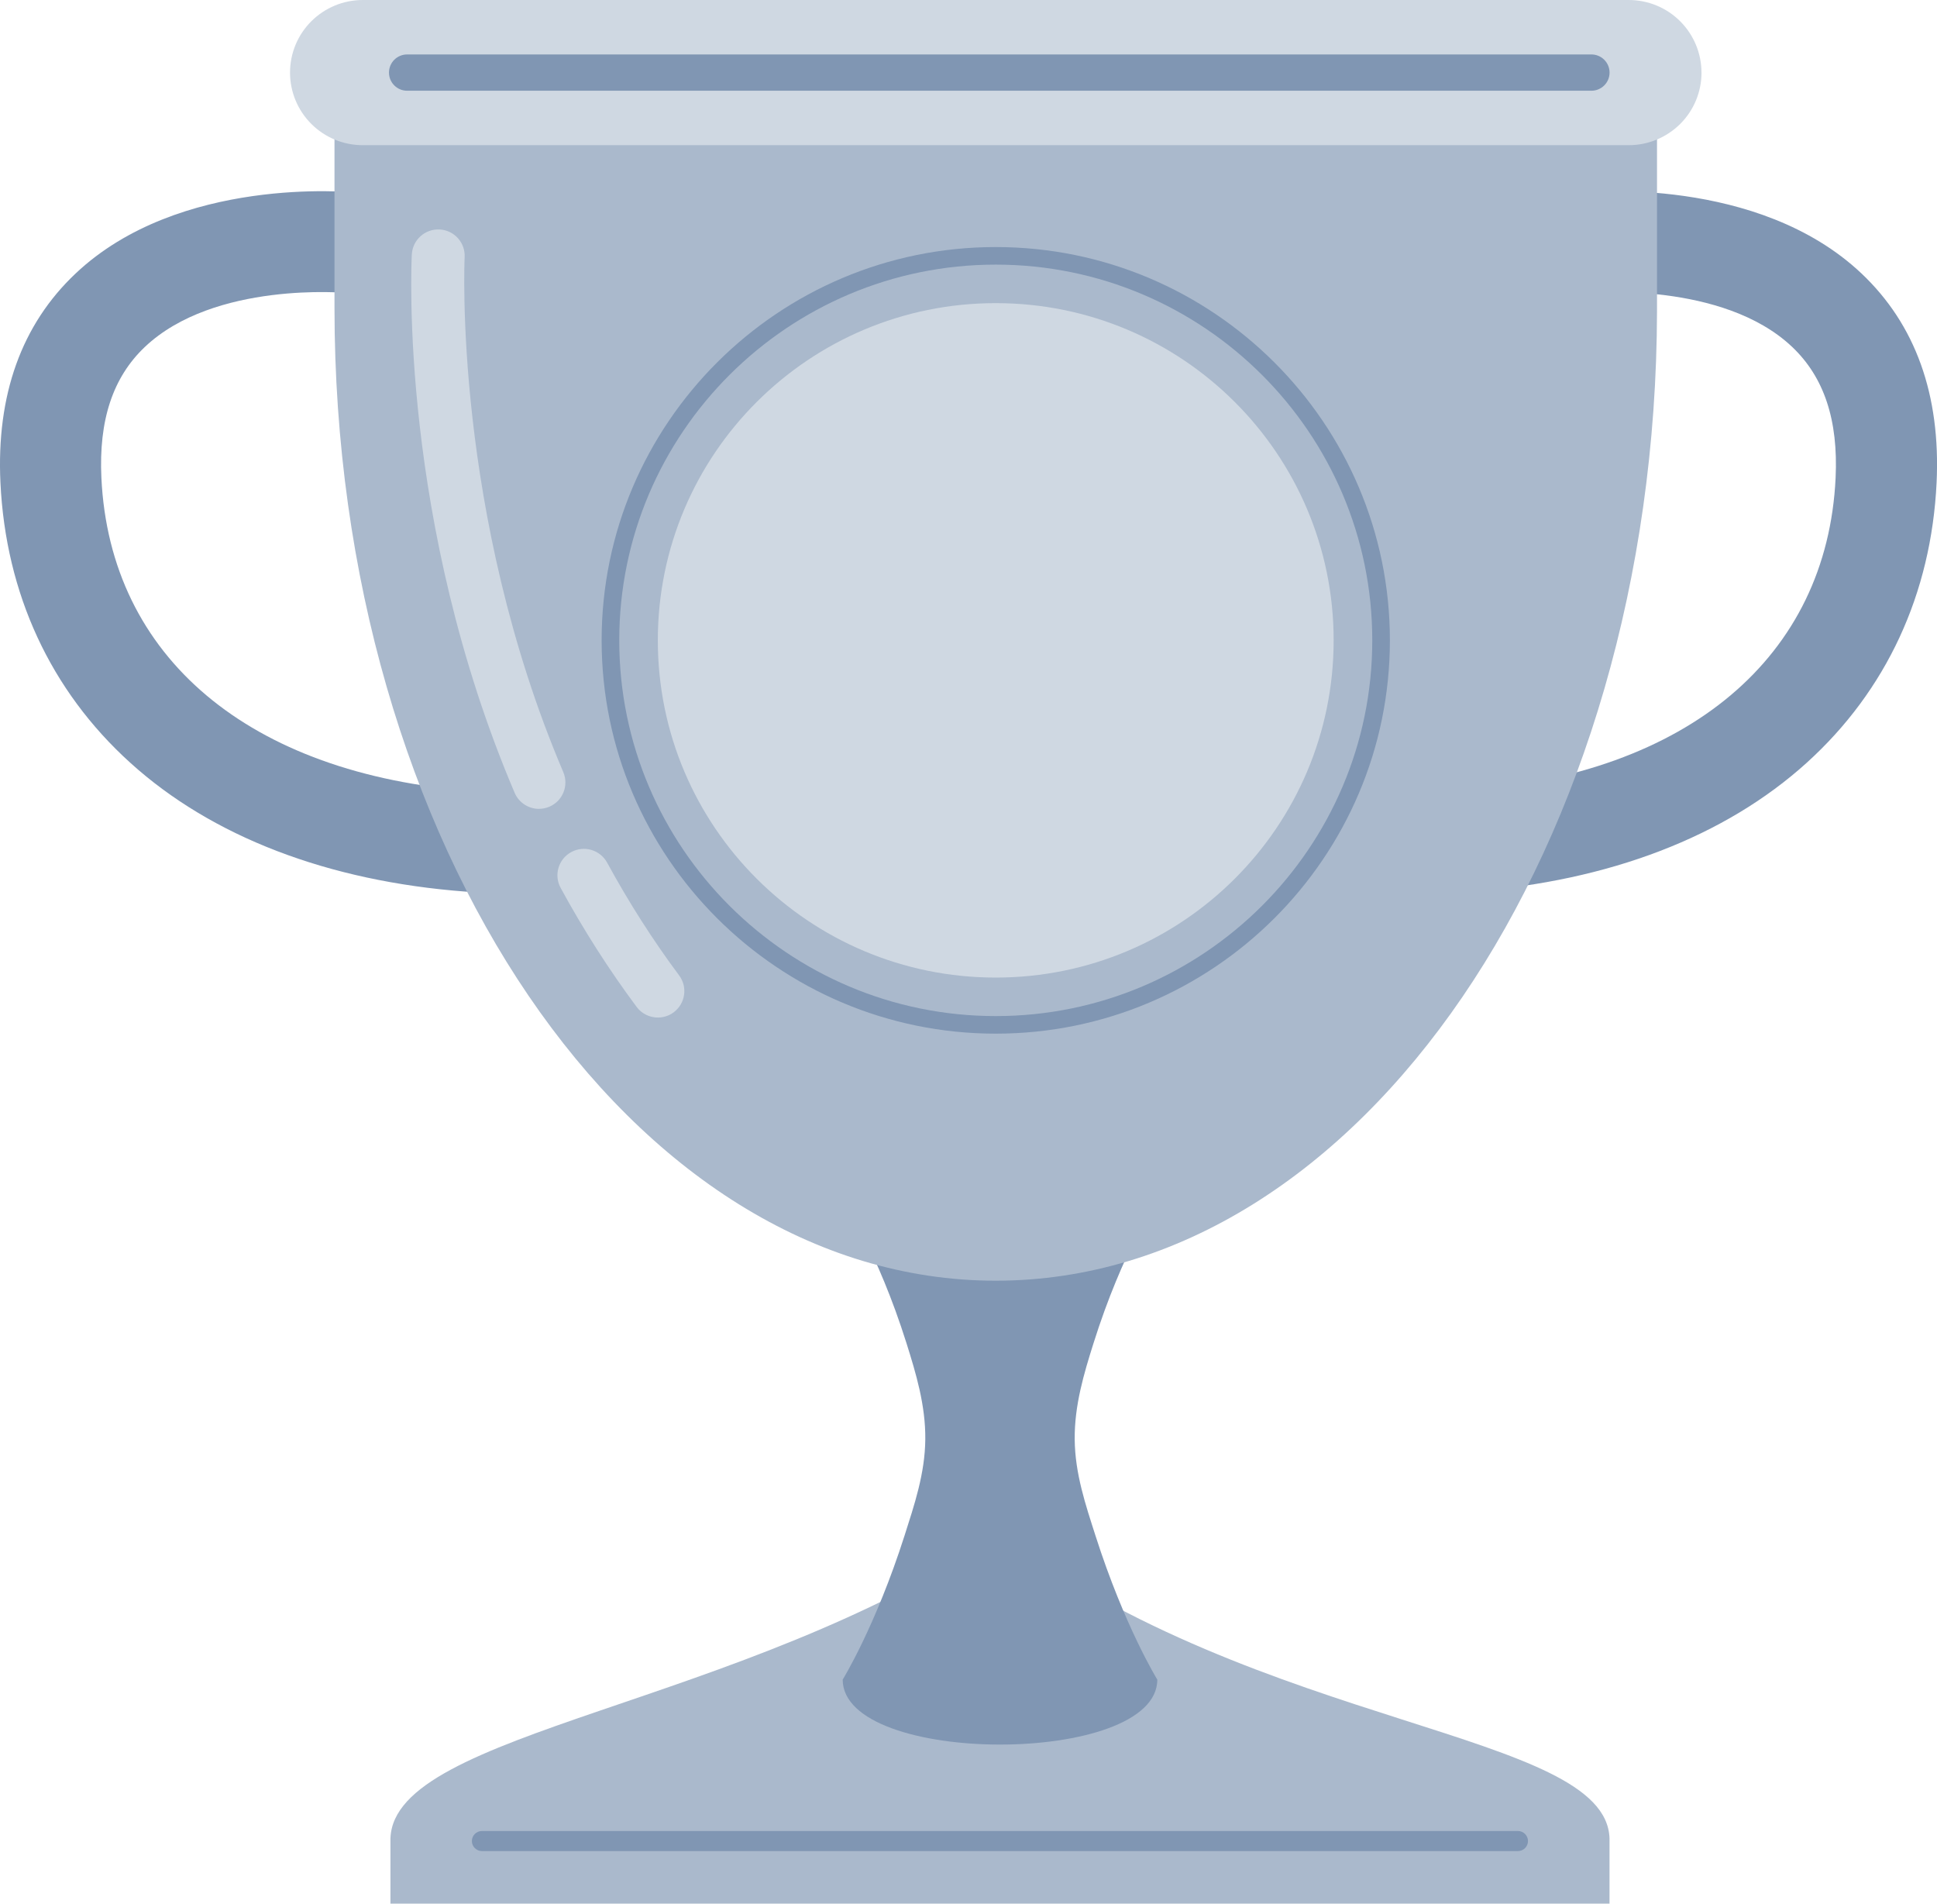 <svg xmlns="http://www.w3.org/2000/svg" width="115" height="113" viewBox="0 0 115 113" fill="none"><g clip-path="url(#clip0_534_6070)"><path fill-rule="evenodd" clip-rule="evenodd" d="M23.182 109.117C23.408 102.721 43.943 101.378 59.37 91.056C74.895 102.692 95.332 102.735 95.557 109.117V113H23.18V109.117H23.182Z" fill="#AAB9CC"></path><path d="M90.12 109.881H28.613C28.284 109.881 28.016 109.613 28.016 109.285C28.016 108.957 28.282 108.689 28.613 108.689H90.12C90.448 108.689 90.717 108.957 90.717 109.285C90.717 109.613 90.448 109.881 90.12 109.881Z" fill="#8096B3"></path><path fill-rule="evenodd" clip-rule="evenodd" d="M50.031 71.182C50.031 71.182 52.099 74.273 53.82 79.738C54.381 81.524 54.955 83.417 54.935 85.442C54.916 87.482 54.278 89.347 53.705 91.147C51.979 96.552 50.031 99.702 50.031 99.702C50.031 104.844 68.709 104.844 68.709 99.702C68.709 99.702 66.763 96.55 65.036 91.147C64.46 89.349 63.824 87.484 63.805 85.442C63.786 83.417 64.357 81.524 64.921 79.738C66.641 74.273 68.709 71.182 68.709 71.182C68.709 66.04 64.525 61.866 59.371 61.866C54.218 61.866 50.034 66.04 50.034 71.182H50.031Z" fill="#8096B3"></path><path d="M87.123 52.937C85.568 52.937 84.254 51.74 84.134 50.169C84.009 48.52 85.247 47.084 86.898 46.959C100.221 45.952 108.476 39.002 108.98 28.369C109.143 24.931 108.296 22.384 106.389 20.582C102.284 16.704 94.479 17.379 94.402 17.386C92.754 17.554 91.281 16.357 91.113 14.712C90.945 13.068 92.145 11.598 93.793 11.43C94.222 11.387 104.369 10.425 110.516 16.232C113.723 19.263 115.223 23.44 114.976 28.649C114.661 35.242 111.998 40.992 107.272 45.272C102.428 49.66 95.54 52.305 87.353 52.925C87.277 52.929 87.2 52.934 87.123 52.934V52.937Z" fill="#8096B3"></path><path d="M27.879 52.937C27.802 52.937 27.725 52.934 27.649 52.927C19.462 52.309 12.574 49.662 7.73 45.274C3.004 40.996 0.341 35.249 0.026 28.654C-0.221 23.445 1.279 19.265 4.486 16.237C10.633 10.43 20.78 11.39 21.209 11.435C22.857 11.603 24.057 13.072 23.889 14.717C23.721 16.359 22.25 17.556 20.607 17.391C20.528 17.384 12.728 16.677 8.596 20.599C6.699 22.399 5.856 24.943 6.02 28.371C6.526 39.005 14.779 45.954 28.102 46.962C29.755 47.086 30.993 48.525 30.866 50.172C30.746 51.742 29.431 52.939 27.877 52.939L27.879 52.937Z" fill="#8096B3"></path><path fill-rule="evenodd" clip-rule="evenodd" d="M19.859 18.296V3.742C19.859 1.676 21.539 0 23.609 0H94.627C95.622 0 96.575 0.395 97.278 1.096C97.981 1.798 98.377 2.75 98.377 3.742V18.485C98.307 50.261 80.742 76.023 59.118 76.023C37.494 76.023 19.859 50.155 19.859 18.296Z" fill="#AAB9CC"></path><path fill-rule="evenodd" clip-rule="evenodd" d="M101.017 4.309C101.017 3.167 100.561 2.071 99.752 1.262C98.944 0.455 97.845 0 96.698 0H21.537C20.39 0 19.294 0.455 18.483 1.262C17.672 2.071 17.219 3.165 17.219 4.309C17.219 5.453 17.675 6.549 18.483 7.356C19.292 8.165 20.39 8.618 21.537 8.618H96.701C97.845 8.618 98.944 8.163 99.755 7.356C100.566 6.547 101.019 5.453 101.019 4.309H101.017Z" fill="#CFD8E2"></path><path d="M94.481 5.386H24.173C23.576 5.386 23.094 4.905 23.094 4.309C23.094 3.713 23.576 3.232 24.173 3.232H94.481C95.078 3.232 95.56 3.713 95.56 4.309C95.56 4.905 95.078 5.386 94.481 5.386Z" fill="#8096B3"></path><path d="M59.117 58.029C70.197 58.029 79.179 49.067 79.179 38.011C79.179 26.956 70.197 17.994 59.117 17.994C48.037 17.994 39.055 26.956 39.055 38.011C39.055 49.067 48.037 58.029 59.117 58.029Z" fill="#CFD8E2"></path><path d="M59.118 61.358C46.215 61.358 35.719 50.885 35.719 38.011C35.719 25.137 46.215 14.665 59.118 14.665C72.022 14.665 82.518 25.137 82.518 38.011C82.518 50.885 72.022 61.358 59.118 61.358ZM59.118 15.708C46.794 15.708 36.765 25.712 36.765 38.011C36.765 50.311 46.791 60.315 59.118 60.315C71.446 60.315 81.472 50.311 81.472 38.011C81.472 25.712 71.446 15.708 59.118 15.708Z" fill="#8096B3"></path><path d="M32.001 48.015C31.389 48.015 30.808 47.656 30.554 47.06C23.704 30.978 24.417 15.744 24.45 15.103C24.496 14.239 25.232 13.578 26.101 13.621C26.967 13.666 27.632 14.404 27.586 15.268C27.579 15.419 26.888 30.447 33.443 45.834C33.781 46.632 33.409 47.551 32.612 47.888C32.411 47.974 32.205 48.013 31.998 48.013L32.001 48.015Z" fill="#CFD8E2"></path><path d="M39.057 60.401C38.578 60.401 38.103 60.183 37.796 59.769C36.157 57.566 34.638 55.192 33.285 52.705C32.87 51.944 33.153 50.993 33.916 50.579C34.679 50.165 35.631 50.447 36.047 51.209C37.33 53.564 38.767 55.817 40.319 57.899C40.838 58.593 40.691 59.575 39.996 60.092C39.715 60.3 39.386 60.401 39.06 60.401H39.057Z" fill="#CFD8E2"></path></g><defs><clipPath id="clip0_534_6070"><rect width="115" height="113" fill="white"></rect></clipPath></defs></svg>